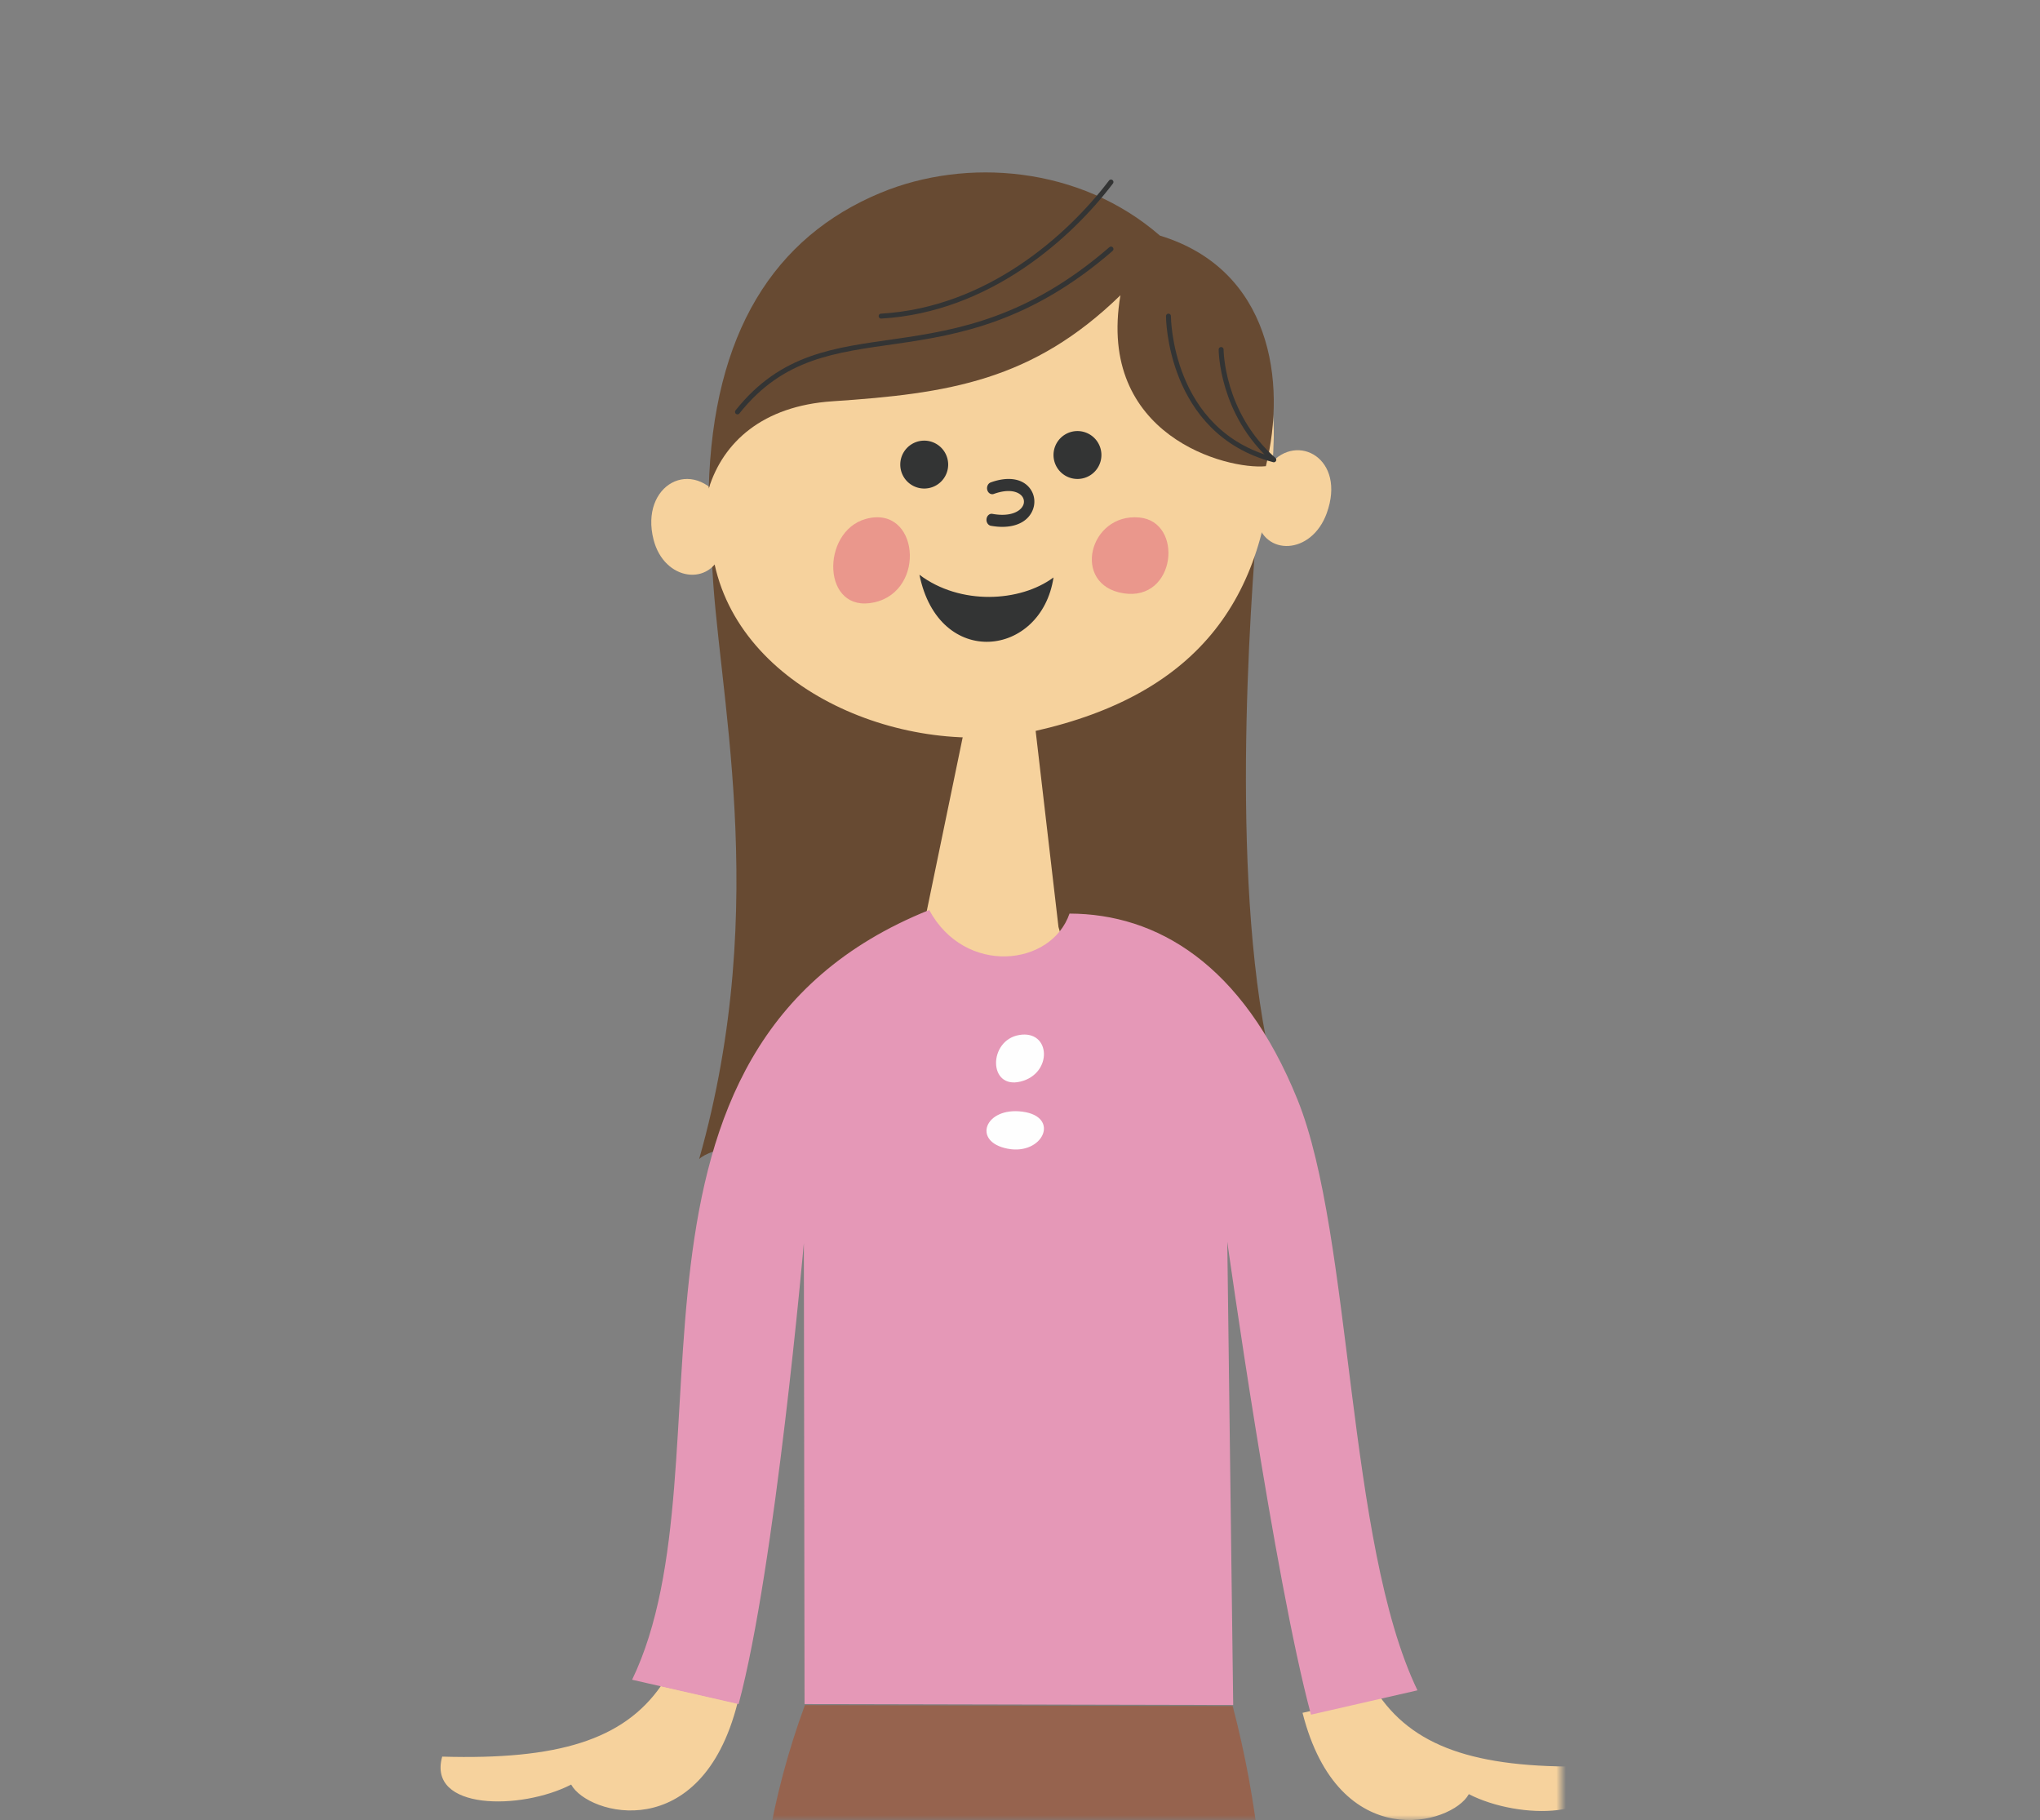 <svg width="213" height="190" viewBox="0 0 213 190" xmlns="http://www.w3.org/2000/svg" xmlns:xlink="http://www.w3.org/1999/xlink"><rect x="0" y="0" width="213" height="190" fill="#808080" stroke="none"/><defs><path id="a" d="M39 17h124v173H39z"/></defs><g fill="none" fill-rule="evenodd"><path d="M0 0h213v190H0z"/><mask id="b" fill="#fff"><use xlink:href="#a"/></mask><g mask="url(#b)"><path d="M131.19 55.398c-.97 12.263-2.868 42.852 2.798 60.176.98 2.993-56.158.77-60.988 5.426 7.637-26.97 1.761-49.377 1.333-62.7.206-4.884 56.856-2.902 56.856-2.902" fill="#674A32"/><path d="M110.518 96.772L107.982 75l-7.299 1.162-4.185 20.233s-3.278 11.44 6.986 10.556c10.265-.886 7.034-10.18 7.034-10.18M132.645 48.448c2.77-3.346 7.947-.587 5.88 5.131-1.581 4.368-6.58 4.545-7.334.577-.859-4.517 1.454-5.708 1.454-5.708M75.514 52.434c-3.178-4.889-8.728-1.808-7.277 3.896 1.11 4.358 6.005 4.945 7.149 1.168 1.302-4.297.128-5.064.128-5.064" fill="#F6D29D"/><path d="M94.998 23.83C80.33 28.337 71.825 43.59 74.484 58.265 77 72.16 94.678 79.32 108.027 76.326c17.241-3.868 24.628-14.106 24.968-30.617.34-16.51-16.661-28.433-37.997-21.879" fill="#F6D29D"/><path d="M121.108 24.596c-8.346-7.26-20.211-8.167-29.135-4.477C80.8 24.741 74.44 34.778 74 51c1.501-4.852 5.639-8.625 12.912-9.108 12.16-.806 20.9-2.15 30.075-11.07-2.507 14.692 11.144 18.247 15.186 17.846 2.187-8.83.536-20.538-11.065-24.072" fill="#674A32"/><path d="M90.382 54.178c-4.706 1.32-4.59 9.929.91 8.703 5.5-1.226 4.62-10.252-.91-8.703M118.965 54.024c4.654.44 3.84 8.773-1.652 7.914-5.493-.86-3.607-8.413 1.652-7.914" fill="#EA978C"/><path d="M122 33s0 12.111 11 15c-5.5-4.827-5.5-11.512-5.5-11.512" stroke="#333434" stroke-width=".515" stroke-linecap="round" stroke-linejoin="round"/><path d="M104.654 55c-.377 0-.777-.037-1.195-.112-.296-.054-.499-.374-.452-.719.045-.343.323-.585.62-.523 1.862.333 2.879-.25 3.18-.852a.9.9 0 0 0-.058-.94c-.351-.507-1.344-.884-2.983-.291-.285.102-.592-.081-.682-.411-.09-.33.07-.685.357-.789 1.834-.668 3.388-.403 4.156.706.477.686.535 1.588.15 2.354-.51 1.021-1.628 1.577-3.093 1.577M115 47.45a2.5 2.5 0 1 1-5 .1 2.5 2.5 0 0 1 5-.1M99 48.45a2.5 2.5 0 1 1-5 .1 2.5 2.5 0 0 1 5-.1" fill="#333434"/><path d="M77 43c9.364-11.767 21.962-2.23 39-17M116 19c-4.365 5.751-12.852 13.358-24 14" stroke="#333434" stroke-width=".515" stroke-linecap="round" stroke-linejoin="round"/><path d="M110 60.281c-3.482 2.584-9.75 2.928-14-.281 2.023 9.92 12.73 8.64 14 .281" fill="#333434"/><path d="M84.04 178c-14.388 39.202 7.792 67.835-3.597 90L138 262.726c-18.5-15.788 1.58-43.205-9.293-84.628L84.04 178z" fill="#96634E"/><path d="M77 177.808c-3.788 14.91-15.616 11.7-17.364 8.489C54.394 189 44.593 189 46.17 183.38c12.095.35 18.912-1.751 22.842-7.38L77 177.808zM136 178.808c3.788 14.91 15.616 11.7 17.364 8.489 5.24 2.703 15.043 2.703 13.466-2.917-12.095.35-18.912-1.751-22.843-7.38L136 178.808z" fill="#F6D29D"/><path d="M148 176.46c-7.42-15.402-6.775-47.438-12.522-61.66-5.749-14.22-14.746-19.406-23.809-19.427-1.902 5.532-10.931 6.503-14.648-.373C61.058 109.442 76.895 152.738 66 175.353l11.118 2.54c3.824-14.174 6.814-48.126 6.814-48.126l.072 48.126 44.757.099-.619-48.365s4.916 35.199 8.74 49.373L148 176.46z" fill="#E598B7"/><path d="M106.41 108.049c3.312-.568 3.535 4.013.16 4.856-3.403.851-3.397-4.301-.16-4.856M105.214 119.917c-3.769-.724-2.378-4.395 1.558-3.865 3.968.536 2.128 4.573-1.558 3.865" fill="#FEFEFE"/></g></g></svg>
